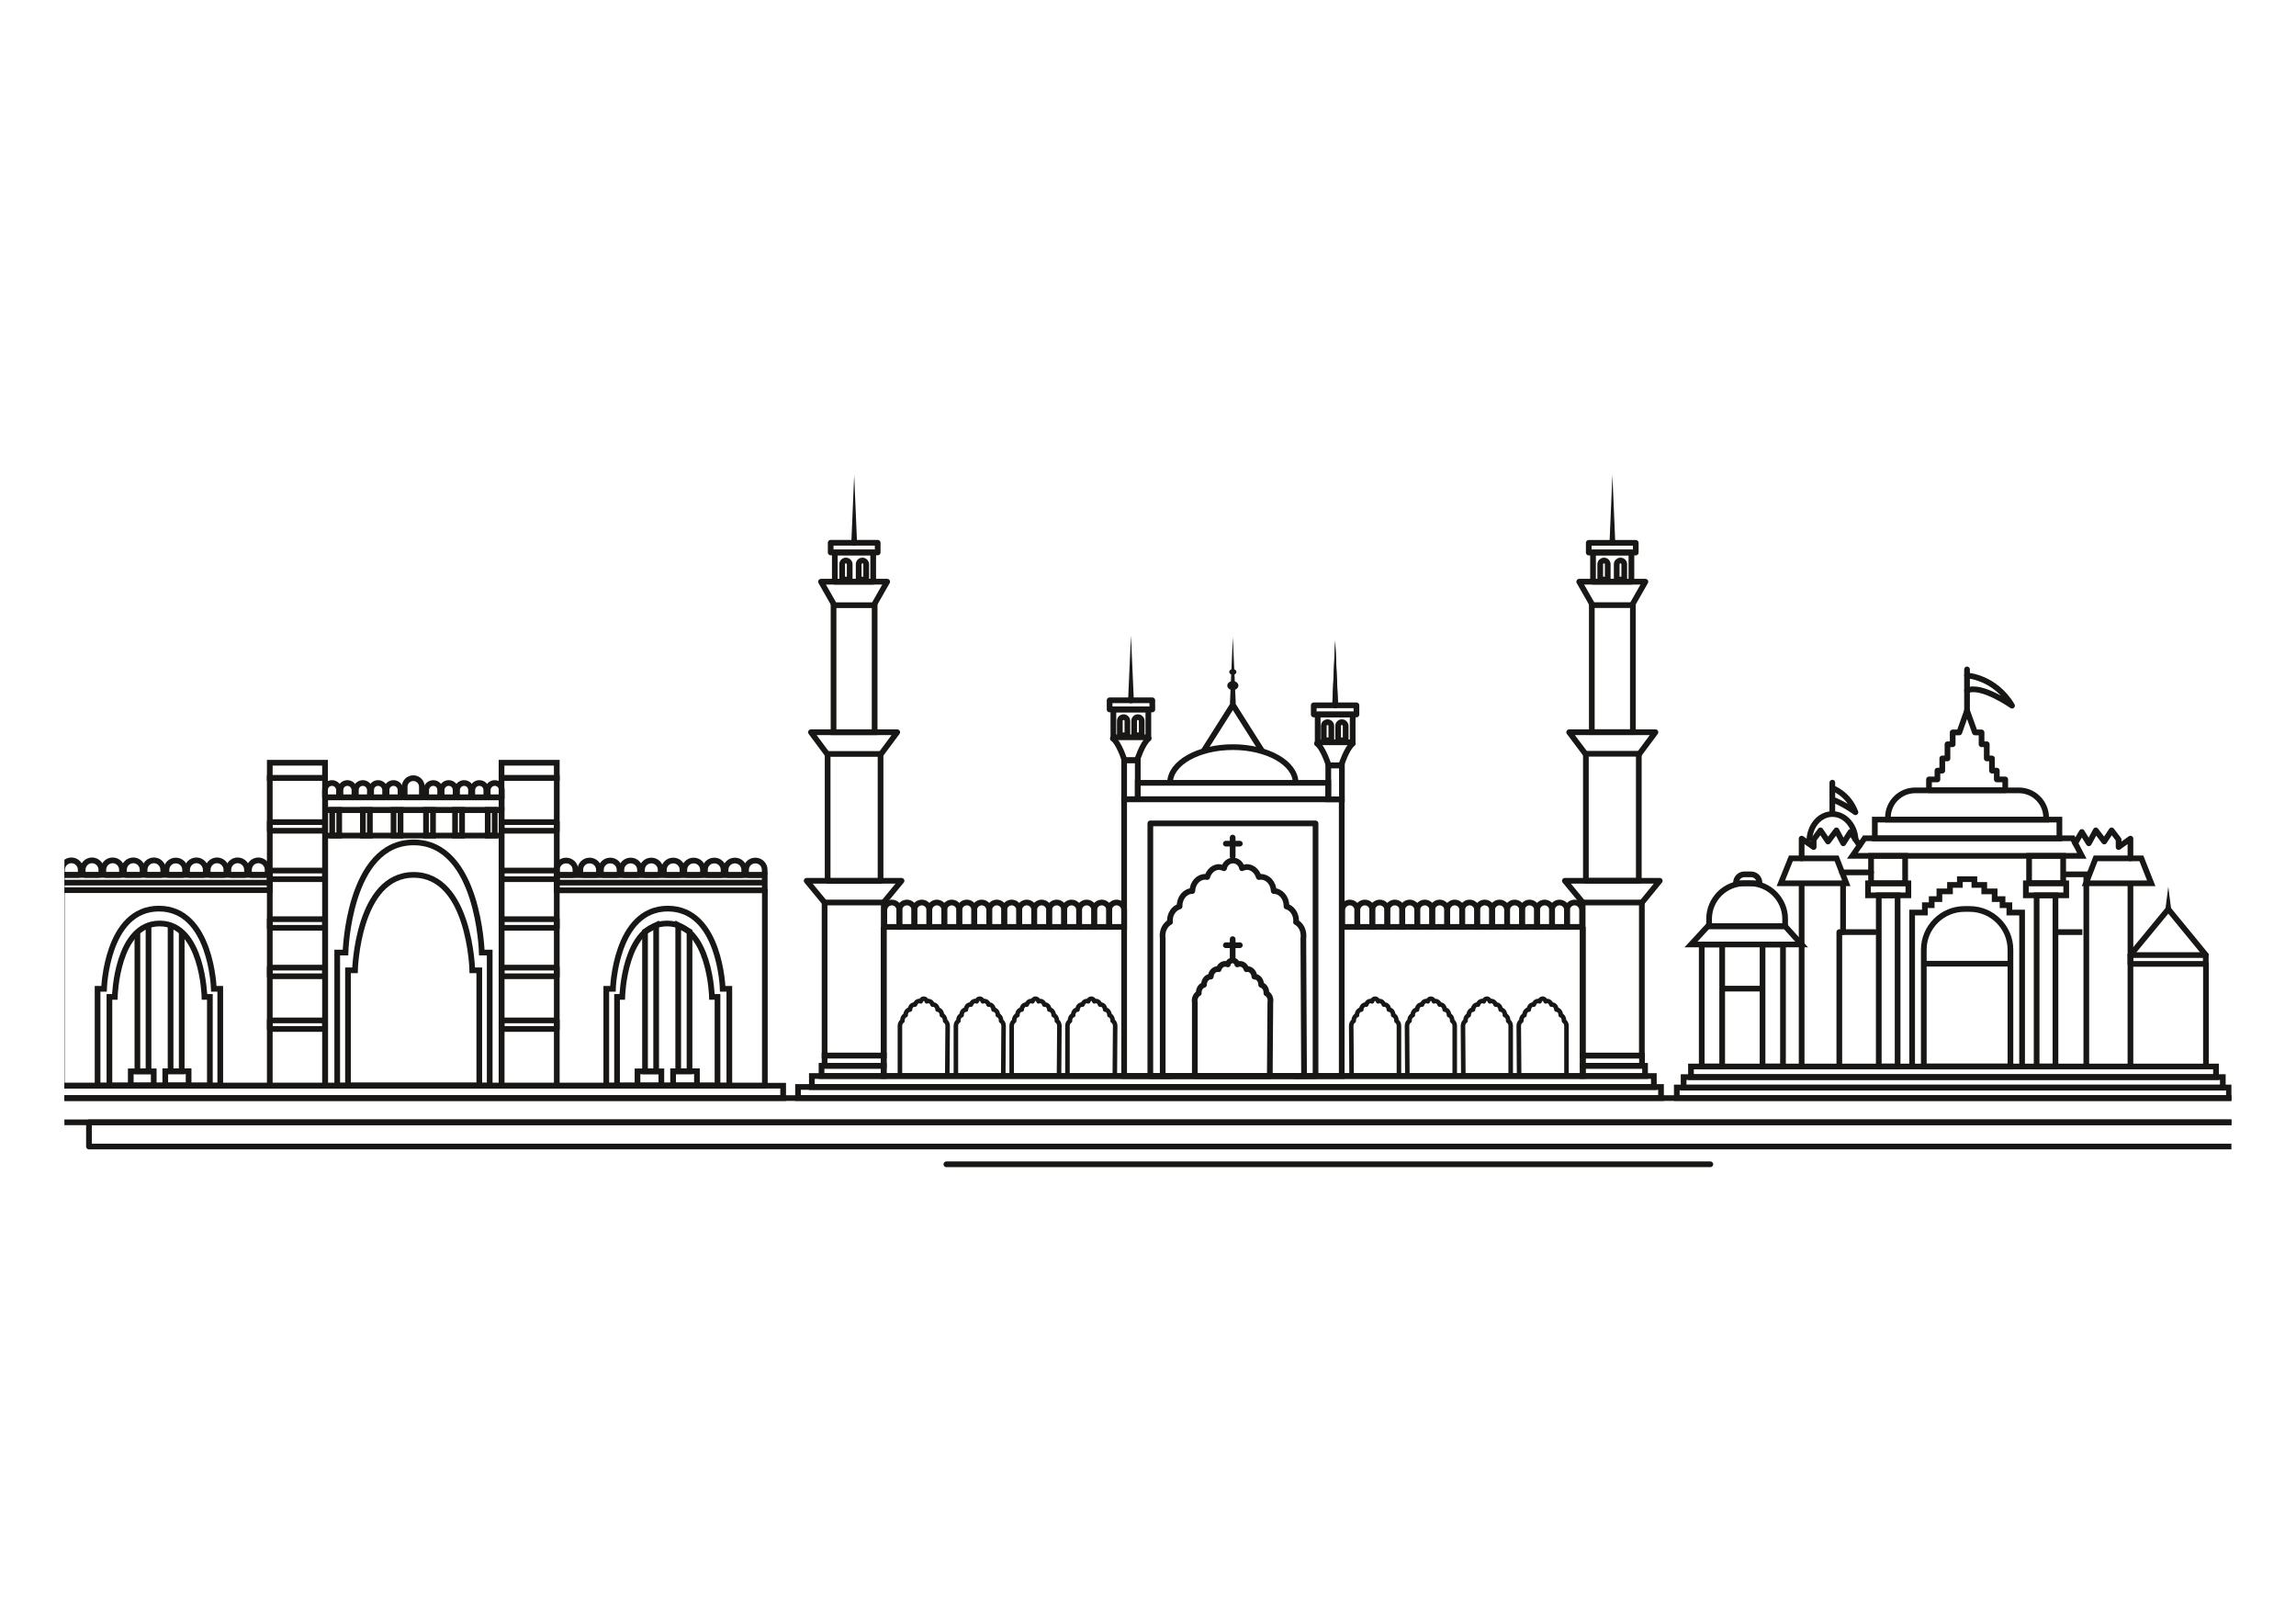 <?xml version="1.0" encoding="utf-8"?>
<!-- Generator: Adobe Illustrator 24.3.0, SVG Export Plug-In . SVG Version: 6.00 Build 0)  -->
<svg version="1.1" xmlns="http://www.w3.org/2000/svg" xmlns:xlink="http://www.w3.org/1999/xlink" x="0px" y="0px"
	 viewBox="0 0 128 90" style="enable-background:new 0 0 128 90;" xml:space="preserve">
<style type="text/css">
	.st0{clip-path:url(#SVGID_2_);}
	.st1{fill:none;stroke:#181715;stroke-width:0.318;stroke-linecap:round;stroke-linejoin:round;stroke-miterlimit:10;}
	.st2{fill:none;stroke:#181715;stroke-width:0.318;stroke-miterlimit:10;}
	.st3{fill:none;stroke:#181715;stroke-width:0.254;stroke-linecap:round;stroke-linejoin:round;stroke-miterlimit:10;}
	.st4{fill:#181715;}
	.st5{display:none;}
	.st6{display:inline;fill:none;stroke:#181715;stroke-width:0.25;stroke-miterlimit:10;}
</style>
<g id="Layer_1">
	<g>
		<defs>
			<rect id="SVGID_1_" x="3.59" y="20.54" width="120.81" height="48.38"/>
		</defs>
		<clipPath id="SVGID_2_">
			<use xlink:href="#SVGID_1_"  style="overflow:visible;"/>
		</clipPath>
		<g class="st0">
			<rect x="0.38" y="61.2" class="st1" width="147.36" height="1.35"/>
			<rect x="4.96" y="62.55" class="st1" width="138.2" height="1.35"/>
			<line class="st1" x1="52.76" y1="64.89" x2="95.35" y2="64.89"/>
		</g>
		<g class="st0">
			<g>
				<rect x="62.67" y="44.55" class="st2" width="12.13" height="15.42"/>
				<rect x="64.13" y="45.89" class="st1" width="9.21" height="14.08"/>
				<path class="st1" d="M72.66,52.3c0.01-0.05,0.01-0.1,0.01-0.15c0-0.34-0.17-0.63-0.42-0.76c0-0.02,0.01-0.05,0.01-0.07
					c0-0.39-0.23-0.71-0.54-0.8c0-0.01,0-0.02,0-0.03c0-0.46-0.32-0.83-0.71-0.83c0,0,0,0,0,0c-0.02-0.44-0.33-0.79-0.71-0.79
					c-0.04,0-0.08,0.01-0.12,0.01c-0.1-0.32-0.36-0.56-0.67-0.56c-0.02,0-0.03,0-0.05,0.01c-0.08,0.01-0.15,0.02-0.22,0.06
					c0,0,0-0.01,0-0.01c-0.14-0.56-0.86-0.56-1,0c0,0,0,0.01,0,0.01c-0.07-0.03-0.14-0.05-0.22-0.06c-0.02,0-0.03-0.01-0.05-0.01
					c-0.31,0-0.57,0.23-0.67,0.56c-0.04-0.01-0.08-0.01-0.12-0.01c-0.38,0-0.69,0.35-0.71,0.79c0,0,0,0,0,0
					c-0.39,0-0.71,0.37-0.71,0.83c0,0.01,0,0.02,0,0.03c-0.31,0.09-0.54,0.41-0.54,0.8c0,0.02,0,0.05,0.01,0.07
					c-0.25,0.13-0.42,0.42-0.42,0.76c0,0.05,0.01,0.1,0.01,0.15c0,0,0,0,0,0l0,0v7.66h0.85h3.09h3.09h0.85L72.66,52.3L72.66,52.3
					C72.66,52.3,72.66,52.3,72.66,52.3z"/>
				<path class="st1" d="M70.82,55.85c0-0.03,0.01-0.05,0.01-0.08c0-0.18-0.09-0.34-0.23-0.41c0-0.01,0-0.03,0-0.04
					c0-0.21-0.12-0.38-0.29-0.43c0,0,0-0.01,0-0.01c0-0.25-0.17-0.45-0.38-0.45c0,0,0,0,0,0c-0.01-0.23-0.18-0.42-0.38-0.42
					c-0.02,0-0.04,0-0.06,0.01c-0.05-0.17-0.19-0.3-0.36-0.3c-0.01,0-0.02,0-0.03,0c-0.04,0-0.08,0.01-0.12,0.03c0,0,0,0,0,0
					c-0.08-0.3-0.46-0.3-0.53,0c0,0,0,0,0,0c-0.04-0.02-0.07-0.03-0.12-0.03c-0.01,0-0.02,0-0.03,0c-0.17,0-0.31,0.13-0.36,0.3
					c-0.02,0-0.04-0.01-0.06-0.01c-0.2,0-0.37,0.19-0.38,0.42c0,0,0,0,0,0c-0.21,0-0.38,0.2-0.38,0.45c0,0,0,0.01,0,0.01
					c-0.17,0.05-0.29,0.22-0.29,0.43c0,0.01,0,0.03,0,0.04c-0.13,0.07-0.23,0.23-0.23,0.41c0,0.03,0,0.05,0.01,0.08c0,0,0,0,0,0l0,0
					v4.12h0.45h1.64h1.64h0.45L70.82,55.85L70.82,55.85C70.82,55.85,70.82,55.85,70.82,55.85z"/>
				<path class="st3" d="M62.17,57.22c0-0.02,0-0.03,0-0.05c0-0.12-0.06-0.23-0.14-0.27c0-0.01,0-0.02,0-0.03
					c0-0.14-0.08-0.26-0.18-0.29c0,0,0-0.01,0-0.01c0-0.16-0.11-0.3-0.24-0.3c0,0,0,0,0,0c-0.01-0.16-0.11-0.28-0.24-0.28
					c-0.01,0-0.03,0-0.04,0c-0.03-0.12-0.12-0.2-0.23-0.2c-0.01,0-0.01,0-0.02,0c-0.03,0-0.05,0.01-0.07,0.02c0,0,0,0,0,0
					c-0.05-0.2-0.29-0.2-0.34,0c0,0,0,0,0,0c-0.02-0.01-0.05-0.02-0.07-0.02c-0.01,0-0.01,0-0.02,0c-0.1,0-0.19,0.08-0.23,0.2
					c-0.01,0-0.03,0-0.04,0c-0.13,0-0.23,0.12-0.24,0.28c0,0,0,0,0,0c-0.13,0-0.24,0.13-0.24,0.3c0,0,0,0.01,0,0.01
					c-0.11,0.03-0.18,0.15-0.18,0.29c0,0.01,0,0.02,0,0.03c-0.08,0.05-0.14,0.15-0.14,0.27c0,0.02,0,0.04,0,0.05c0,0,0,0,0,0l0,0
					v2.75h0.28h1.04h1.04h0.28L62.17,57.22L62.17,57.22C62.17,57.22,62.17,57.22,62.17,57.22z"/>
				<path class="st3" d="M59.06,57.22c0-0.02,0-0.03,0-0.05c0-0.12-0.06-0.23-0.14-0.27c0-0.01,0-0.02,0-0.03
					c0-0.14-0.08-0.26-0.18-0.29c0,0,0-0.01,0-0.01c0-0.16-0.11-0.3-0.24-0.3c0,0,0,0,0,0c-0.01-0.16-0.11-0.28-0.24-0.28
					c-0.01,0-0.03,0-0.04,0c-0.03-0.12-0.12-0.2-0.23-0.2c-0.01,0-0.01,0-0.02,0c-0.03,0-0.05,0.01-0.07,0.02c0,0,0,0,0,0
					c-0.05-0.2-0.29-0.2-0.34,0c0,0,0,0,0,0c-0.02-0.01-0.05-0.02-0.07-0.02c-0.01,0-0.01,0-0.02,0c-0.1,0-0.19,0.08-0.23,0.2
					c-0.01,0-0.03,0-0.04,0c-0.13,0-0.23,0.12-0.24,0.28c0,0,0,0,0,0c-0.13,0-0.24,0.13-0.24,0.3c0,0,0,0.01,0,0.01
					c-0.11,0.03-0.18,0.15-0.18,0.29c0,0.01,0,0.02,0,0.03c-0.08,0.05-0.14,0.15-0.14,0.27c0,0.02,0,0.04,0,0.05c0,0,0,0,0,0l0,0
					v2.75h0.28h1.04h1.04h0.28L59.06,57.22L59.06,57.22C59.06,57.22,59.06,57.22,59.06,57.22z"/>
				<path class="st3" d="M55.95,57.22c0-0.02,0-0.03,0-0.05c0-0.12-0.06-0.23-0.14-0.27c0-0.01,0-0.02,0-0.03
					c0-0.14-0.08-0.26-0.18-0.29c0,0,0-0.01,0-0.01c0-0.16-0.11-0.3-0.24-0.3c0,0,0,0,0,0c-0.01-0.16-0.11-0.28-0.24-0.28
					c-0.01,0-0.03,0-0.04,0c-0.03-0.12-0.12-0.2-0.23-0.2c-0.01,0-0.01,0-0.02,0c-0.03,0-0.05,0.01-0.07,0.02c0,0,0,0,0,0
					c-0.05-0.2-0.29-0.2-0.34,0c0,0,0,0,0,0c-0.02-0.01-0.05-0.02-0.07-0.02c-0.01,0-0.01,0-0.02,0c-0.1,0-0.19,0.08-0.23,0.2
					c-0.01,0-0.03,0-0.04,0c-0.13,0-0.23,0.12-0.24,0.28c0,0,0,0,0,0c-0.13,0-0.24,0.13-0.24,0.3c0,0,0,0.01,0,0.01
					c-0.11,0.03-0.18,0.15-0.18,0.29c0,0.01,0,0.02,0,0.03c-0.08,0.05-0.14,0.15-0.14,0.27c0,0.02,0,0.04,0,0.05c0,0,0,0,0,0l0,0
					v2.75h0.28h1.04h1.04h0.28L55.95,57.22L55.95,57.22C55.95,57.22,55.95,57.22,55.95,57.22z"/>
				<path class="st3" d="M52.83,57.22c0-0.02,0-0.03,0-0.05c0-0.12-0.06-0.23-0.14-0.27c0-0.01,0-0.02,0-0.03
					c0-0.14-0.08-0.26-0.18-0.29c0,0,0-0.01,0-0.01c0-0.16-0.11-0.3-0.24-0.3c0,0,0,0,0,0c-0.01-0.16-0.11-0.28-0.24-0.28
					c-0.01,0-0.03,0-0.04,0c-0.03-0.12-0.12-0.2-0.23-0.2c-0.01,0-0.01,0-0.02,0c-0.03,0-0.05,0.01-0.07,0.02c0,0,0,0,0,0
					c-0.05-0.2-0.29-0.2-0.34,0c0,0,0,0,0,0c-0.02-0.01-0.05-0.02-0.07-0.02c-0.01,0-0.01,0-0.02,0c-0.1,0-0.19,0.08-0.23,0.2
					c-0.01,0-0.03,0-0.04,0c-0.13,0-0.23,0.12-0.24,0.28c0,0,0,0,0,0c-0.13,0-0.24,0.13-0.24,0.3c0,0,0,0.01,0,0.01
					c-0.11,0.03-0.18,0.15-0.18,0.29c0,0.01,0,0.02,0,0.03c-0.08,0.05-0.14,0.15-0.14,0.27c0,0.02,0,0.04,0,0.05c0,0,0,0,0,0l0,0
					v2.75h0.28h1.04h1.04h0.28L52.83,57.22L52.83,57.22C52.83,57.22,52.83,57.22,52.83,57.22z"/>
				<g>
					<line class="st1" x1="68.72" y1="47.73" x2="68.72" y2="46.68"/>
					<line class="st1" x1="68.34" y1="47.02" x2="69.12" y2="47.02"/>
				</g>
				<g>
					<line class="st1" x1="68.72" y1="53.39" x2="68.72" y2="52.34"/>
					<line class="st1" x1="68.34" y1="52.68" x2="69.12" y2="52.68"/>
				</g>
				<rect x="62.67" y="42.37" class="st2" width="0.76" height="2.17"/>
				<path class="st1" d="M62.04,41.16c0.35,0.25,0.65,1.21,0.65,1.21h0.35h0.35c0,0,0.31-0.96,0.65-1.21"/>
				<rect x="62.07" y="39.54" class="st1" width="1.95" height="1.55"/>
				<rect x="61.86" y="39.03" class="st1" width="2.38" height="0.51"/>
				<path class="st1" d="M62.84,40.98h-0.41v-0.8c0-0.12,0.09-0.21,0.21-0.21l0,0c0.11,0,0.21,0.09,0.21,0.21V40.98z"/>
				<path class="st1" d="M63.64,40.98h-0.41v-0.8c0-0.12,0.09-0.21,0.21-0.21l0,0c0.11,0,0.21,0.09,0.21,0.21V40.98z"/>
				<g>
					<path class="st4" d="M62.89,39.03l0.16-3.61l0.16,3.61c0,0.09-0.06,0.16-0.15,0.17c-0.09,0-0.16-0.06-0.17-0.15
						C62.89,39.03,62.89,39.03,62.89,39.03z"/>
				</g>
				<rect x="46.54" y="30.79" class="st1" width="2.14" height="1.63"/>
				<rect x="46.31" y="30.25" class="st1" width="2.62" height="0.54"/>
				<g>
					<path class="st1" d="M47.36,32.3h-0.41v-0.85c0-0.12,0.09-0.21,0.21-0.21l0,0c0.11,0,0.21,0.09,0.21,0.21V32.3z"/>
					<path class="st1" d="M48.28,32.3h-0.41v-0.85c0-0.12,0.09-0.21,0.21-0.21l0,0c0.11,0,0.21,0.09,0.21,0.21V32.3z"/>
				</g>
				<g>
					<path class="st4" d="M47.46,30.25l0.16-3.78l0.16,3.78c0,0.09-0.06,0.16-0.15,0.17s-0.16-0.06-0.17-0.15
						C47.46,30.26,47.46,30.26,47.46,30.25z"/>
				</g>
				<rect x="74.05" y="42.66" class="st2" width="0.76" height="1.89"/>
				<path class="st1" d="M73.42,41.44c0.35,0.25,0.65,1.21,0.65,1.21h0.35h0.35c0,0,0.31-0.96,0.65-1.21"/>
				<rect x="73.46" y="39.82" class="st1" width="1.95" height="1.55"/>
				<rect x="73.24" y="39.31" class="st1" width="2.38" height="0.51"/>
				<path class="st1" d="M74.21,41.26h-0.41v-0.8c0-0.12,0.09-0.21,0.21-0.21l0,0c0.11,0,0.21,0.09,0.21,0.21V41.26z"/>
				<path class="st1" d="M75.02,41.26H74.6v-0.8c0-0.12,0.09-0.21,0.21-0.21l0,0c0.11,0,0.21,0.09,0.21,0.21V41.26z"/>
				<g>
					<path class="st4" d="M74.27,39.31l0.16-3.61l0.16,3.61c0,0.09-0.06,0.16-0.15,0.17c-0.09,0-0.16-0.06-0.17-0.15
						C74.27,39.32,74.27,39.31,74.27,39.31z"/>
				</g>
				<rect x="63.43" y="43.63" class="st2" width="10.62" height="0.91"/>
				<path class="st2" d="M65.23,43.63c0-1.1,1.57-1.99,3.5-1.99s3.5,0.89,3.5,1.99"/>
				<polyline class="st2" points="67.11,41.84 68.73,39.28 70.35,41.84 				"/>
				<g>
					<path class="st4" d="M68.57,39.16l0.16-3.66l0.16,3.66c0,0.09-0.06,0.16-0.15,0.17c-0.09,0-0.16-0.06-0.17-0.15
						C68.57,39.17,68.57,39.16,68.57,39.16z"/>
				</g>
				<ellipse class="st4" cx="68.73" cy="38.21" rx="0.31" ry="0.25"/>
				<path class="st4" d="M68.93,37.45c0,0.09-0.09,0.16-0.2,0.16s-0.2-0.07-0.2-0.16s0.09-0.16,0.2-0.16S68.93,37.36,68.93,37.45z"
					/>
				<path class="st2" d="M62.67,51.66h-0.84v-0.94c0-0.23,0.19-0.42,0.42-0.42l0,0c0.23,0,0.42,0.19,0.42,0.42V51.66z"/>
				<path class="st2" d="M61.83,51.66H61v-0.94c0-0.23,0.19-0.42,0.42-0.42l0,0c0.23,0,0.42,0.19,0.42,0.42V51.66z"/>
				<path class="st2" d="M61,51.66h-0.84v-0.94c0-0.23,0.19-0.42,0.42-0.42l0,0c0.23,0,0.42,0.19,0.42,0.42V51.66z"/>
				<path class="st2" d="M60.16,51.66h-0.84v-0.94c0-0.23,0.19-0.42,0.42-0.42l0,0c0.23,0,0.42,0.19,0.42,0.42V51.66z"/>
				<path class="st2" d="M59.33,51.66h-0.84v-0.94c0-0.23,0.19-0.42,0.42-0.42l0,0c0.23,0,0.42,0.19,0.42,0.42V51.66z"/>
				<path class="st2" d="M58.49,51.66h-0.84v-0.94c0-0.23,0.19-0.42,0.42-0.42l0,0c0.23,0,0.42,0.19,0.42,0.42V51.66z"/>
				<path class="st2" d="M57.66,51.66h-0.84v-0.94c0-0.23,0.19-0.42,0.42-0.42l0,0c0.23,0,0.42,0.19,0.42,0.42V51.66z"/>
				<path class="st2" d="M56.82,51.66h-0.84v-0.94c0-0.23,0.19-0.42,0.42-0.42l0,0c0.23,0,0.42,0.19,0.42,0.42V51.66z"/>
				<path class="st2" d="M55.99,51.66h-0.84v-0.94c0-0.23,0.19-0.42,0.42-0.42l0,0c0.23,0,0.42,0.19,0.42,0.42V51.66z"/>
				<path class="st2" d="M55.15,51.66h-0.84v-0.94c0-0.23,0.19-0.42,0.42-0.42l0,0c0.23,0,0.42,0.19,0.42,0.42V51.66z"/>
				<path class="st2" d="M54.32,51.66h-0.84v-0.94c0-0.23,0.19-0.42,0.42-0.42l0,0c0.23,0,0.42,0.19,0.42,0.42V51.66z"/>
				<path class="st2" d="M53.48,51.66h-0.84v-0.94c0-0.23,0.19-0.42,0.42-0.42l0,0c0.23,0,0.42,0.19,0.42,0.42V51.66z"/>
				<path class="st2" d="M52.65,51.66h-0.84v-0.94c0-0.23,0.19-0.42,0.42-0.42l0,0c0.23,0,0.42,0.19,0.42,0.42V51.66z"/>
				<path class="st2" d="M51.81,51.66h-0.84v-0.94c0-0.23,0.19-0.42,0.42-0.42l0,0c0.23,0,0.42,0.19,0.42,0.42V51.66z"/>
				<path class="st2" d="M50.98,51.66h-0.84v-0.94c0-0.23,0.19-0.42,0.42-0.42l0,0c0.23,0,0.42,0.19,0.42,0.42V51.66z"/>
				<path class="st2" d="M50.14,51.66h-0.84v-0.94c0-0.23,0.19-0.42,0.42-0.42l0,0c0.23,0,0.42,0.19,0.42,0.42V51.66z"/>
				<polyline class="st2" points="49.26,51.66 49.26,59.97 65.34,59.97 				"/>
				<rect x="45.8" y="59.4" class="st2" width="3.47" height="0.57"/>
				<rect x="45.97" y="58.83" class="st2" width="3.3" height="0.57"/>
				<rect x="45.97" y="50.3" class="st2" width="3.3" height="8.53"/>
				<polyline class="st1" points="49.26,50.3 50.26,49.09 47.61,49.09 44.97,49.09 45.97,50.3 				"/>
				<polyline class="st1" points="49.12,42.02 50.02,40.81 47.61,40.81 45.21,40.81 46.11,42.02 				"/>
				<polyline class="st1" points="48.77,33.63 49.46,32.42 47.61,32.42 45.77,32.42 46.46,33.63 				"/>
				<rect x="46.14" y="42.02" class="st1" width="2.95" height="7.08"/>
				<rect x="46.47" y="33.73" class="st2" width="2.29" height="7.08"/>
				<path class="st3" d="M75.33,57.22c0-0.02,0-0.03,0-0.05c0-0.12,0.06-0.23,0.14-0.27c0-0.01,0-0.02,0-0.03
					c0-0.14,0.08-0.26,0.18-0.29c0,0,0-0.01,0-0.01c0-0.16,0.11-0.3,0.24-0.3c0,0,0,0,0,0c0.01-0.16,0.11-0.28,0.24-0.28
					c0.01,0,0.03,0,0.04,0c0.03-0.12,0.12-0.2,0.23-0.2c0.01,0,0.01,0,0.02,0c0.03,0,0.05,0.01,0.07,0.02c0,0,0,0,0,0
					c0.05-0.2,0.29-0.2,0.34,0c0,0,0,0,0,0c0.02-0.01,0.05-0.02,0.07-0.02c0.01,0,0.01,0,0.02,0c0.1,0,0.19,0.08,0.23,0.2
					c0.01,0,0.03,0,0.04,0c0.13,0,0.23,0.12,0.24,0.28c0,0,0,0,0,0c0.13,0,0.24,0.13,0.24,0.3c0,0,0,0.01,0,0.01
					c0.11,0.03,0.18,0.15,0.18,0.29c0,0.01,0,0.02,0,0.03c0.08,0.05,0.14,0.15,0.14,0.27c0,0.02,0,0.04,0,0.05c0,0,0,0,0,0l0,0v2.75
					h-0.28h-1.04h-1.04h-0.28L75.33,57.22L75.33,57.22C75.33,57.22,75.33,57.22,75.33,57.22z"/>
				<path class="st3" d="M78.44,57.22c0-0.02,0-0.03,0-0.05c0-0.12,0.06-0.23,0.14-0.27c0-0.01,0-0.02,0-0.03
					c0-0.14,0.08-0.26,0.18-0.29c0,0,0-0.01,0-0.01c0-0.16,0.11-0.3,0.24-0.3c0,0,0,0,0,0c0.01-0.16,0.11-0.28,0.24-0.28
					c0.01,0,0.03,0,0.04,0c0.03-0.12,0.12-0.2,0.23-0.2c0.01,0,0.01,0,0.02,0c0.03,0,0.05,0.01,0.07,0.02c0,0,0,0,0,0
					c0.05-0.2,0.29-0.2,0.34,0c0,0,0,0,0,0c0.02-0.01,0.05-0.02,0.07-0.02c0.01,0,0.01,0,0.02,0c0.1,0,0.19,0.08,0.23,0.2
					c0.01,0,0.03,0,0.04,0c0.13,0,0.23,0.12,0.24,0.28c0,0,0,0,0,0c0.13,0,0.24,0.13,0.24,0.3c0,0,0,0.01,0,0.01
					c0.11,0.03,0.18,0.15,0.18,0.29c0,0.01,0,0.02,0,0.03c0.08,0.05,0.14,0.15,0.14,0.27c0,0.02,0,0.04,0,0.05c0,0,0,0,0,0l0,0v2.75
					h-0.28h-1.04h-1.04h-0.28L78.44,57.22L78.44,57.22C78.44,57.22,78.44,57.22,78.44,57.22z"/>
				<path class="st3" d="M81.56,57.22c0-0.02,0-0.03,0-0.05c0-0.12,0.06-0.23,0.14-0.27c0-0.01,0-0.02,0-0.03
					c0-0.14,0.08-0.26,0.18-0.29c0,0,0-0.01,0-0.01c0-0.16,0.11-0.3,0.24-0.3c0,0,0,0,0,0c0.01-0.16,0.11-0.28,0.24-0.28
					c0.01,0,0.03,0,0.04,0c0.03-0.12,0.12-0.2,0.23-0.2c0.01,0,0.01,0,0.02,0c0.03,0,0.05,0.01,0.07,0.02c0,0,0,0,0,0
					c0.05-0.2,0.29-0.2,0.34,0c0,0,0,0,0,0c0.02-0.01,0.05-0.02,0.07-0.02c0.01,0,0.01,0,0.02,0c0.1,0,0.19,0.08,0.23,0.2
					c0.01,0,0.03,0,0.04,0c0.13,0,0.23,0.12,0.24,0.28c0,0,0,0,0,0c0.13,0,0.24,0.13,0.24,0.3c0,0,0,0.01,0,0.01
					c0.11,0.03,0.18,0.15,0.18,0.29c0,0.01,0,0.02,0,0.03c0.08,0.05,0.14,0.15,0.14,0.27c0,0.02,0,0.04,0,0.05c0,0,0,0,0,0l0,0v2.75
					h-0.28h-1.04h-1.04h-0.28L81.56,57.22L81.56,57.22C81.56,57.22,81.56,57.22,81.56,57.22z"/>
				<path class="st3" d="M84.67,57.22c0-0.02,0-0.03,0-0.05c0-0.12,0.06-0.23,0.14-0.27c0-0.01,0-0.02,0-0.03
					c0-0.14,0.08-0.26,0.18-0.29c0,0,0-0.01,0-0.01c0-0.16,0.11-0.3,0.24-0.3c0,0,0,0,0,0c0.01-0.16,0.11-0.28,0.24-0.28
					c0.01,0,0.03,0,0.04,0c0.03-0.12,0.12-0.2,0.23-0.2c0.01,0,0.01,0,0.02,0c0.03,0,0.05,0.01,0.07,0.02c0,0,0,0,0,0
					c0.05-0.2,0.29-0.2,0.34,0c0,0,0,0,0,0c0.02-0.01,0.05-0.02,0.07-0.02c0.01,0,0.01,0,0.02,0c0.1,0,0.19,0.08,0.23,0.2
					c0.01,0,0.03,0,0.04,0c0.13,0,0.23,0.12,0.24,0.28c0,0,0,0,0,0c0.13,0,0.24,0.13,0.24,0.3c0,0,0,0.01,0,0.01
					c0.11,0.03,0.18,0.15,0.18,0.29c0,0.01,0,0.02,0,0.03c0.08,0.05,0.14,0.15,0.14,0.27c0,0.02,0,0.04,0,0.05c0,0,0,0,0,0l0,0v2.75
					h-0.28h-1.04h-1.04h-0.28L84.67,57.22L84.67,57.22C84.67,57.22,84.67,57.22,84.67,57.22z"/>
				<rect x="88.81" y="30.79" class="st1" width="2.14" height="1.63"/>
				
					<rect x="88.58" y="30.25" transform="matrix(-1 -1.224647e-16 1.224647e-16 -1 179.772 61.045)" class="st1" width="2.62" height="0.54"/>
				<g>
					<path class="st1" d="M90.14,32.3h0.41v-0.85c0-0.12-0.09-0.21-0.21-0.21l0,0c-0.11,0-0.21,0.09-0.21,0.21V32.3z"/>
					<path class="st1" d="M89.22,32.3h0.41v-0.85c0-0.12-0.09-0.21-0.21-0.21l0,0c-0.11,0-0.21,0.09-0.21,0.21V32.3z"/>
				</g>
				<g>
					<path class="st4" d="M89.73,30.25l0.16-3.78l0.16,3.78c0,0.09-0.06,0.16-0.15,0.17s-0.16-0.06-0.17-0.15
						C89.73,30.26,89.73,30.26,89.73,30.25z"/>
				</g>
				<path class="st2" d="M74.83,51.66h0.84v-0.94c0-0.23-0.19-0.42-0.42-0.42l0,0c-0.23,0-0.42,0.19-0.42,0.42V51.66z"/>
				<path class="st2" d="M75.67,51.66h0.84v-0.94c0-0.23-0.19-0.42-0.42-0.42l0,0c-0.23,0-0.42,0.19-0.42,0.42V51.66z"/>
				<path class="st2" d="M76.5,51.66h0.84v-0.94c0-0.23-0.19-0.42-0.42-0.42l0,0c-0.23,0-0.42,0.19-0.42,0.42V51.66z"/>
				<path class="st2" d="M77.34,51.66h0.84v-0.94c0-0.23-0.19-0.42-0.42-0.42l0,0c-0.23,0-0.42,0.19-0.42,0.42V51.66z"/>
				<path class="st2" d="M78.17,51.66h0.84v-0.94c0-0.23-0.19-0.42-0.42-0.42l0,0c-0.23,0-0.42,0.19-0.42,0.42V51.66z"/>
				<path class="st2" d="M79.01,51.66h0.84v-0.94c0-0.23-0.19-0.42-0.42-0.42l0,0c-0.23,0-0.42,0.19-0.42,0.42V51.66z"/>
				<path class="st2" d="M79.84,51.66h0.84v-0.94c0-0.23-0.19-0.42-0.42-0.42l0,0c-0.23,0-0.42,0.19-0.42,0.42V51.66z"/>
				<path class="st2" d="M80.68,51.66h0.84v-0.94c0-0.23-0.19-0.42-0.42-0.42l0,0c-0.23,0-0.42,0.19-0.42,0.42V51.66z"/>
				<path class="st2" d="M81.51,51.66h0.84v-0.94c0-0.23-0.19-0.42-0.42-0.42l0,0c-0.23,0-0.42,0.19-0.42,0.42V51.66z"/>
				<path class="st2" d="M82.35,51.66h0.84v-0.94c0-0.23-0.19-0.42-0.42-0.42l0,0c-0.23,0-0.42,0.19-0.42,0.42V51.66z"/>
				<path class="st2" d="M83.18,51.66h0.84v-0.94c0-0.23-0.19-0.42-0.42-0.42l0,0c-0.23,0-0.42,0.19-0.42,0.42V51.66z"/>
				<path class="st2" d="M84.02,51.66h0.84v-0.94c0-0.23-0.19-0.42-0.42-0.42l0,0c-0.23,0-0.42,0.19-0.42,0.42V51.66z"/>
				<path class="st2" d="M84.85,51.66h0.84v-0.94c0-0.23-0.19-0.42-0.42-0.42l0,0c-0.23,0-0.42,0.19-0.42,0.42V51.66z"/>
				<path class="st2" d="M85.69,51.66h0.84v-0.94c0-0.23-0.19-0.42-0.42-0.42l0,0c-0.23,0-0.42,0.19-0.42,0.42V51.66z"/>
				<path class="st2" d="M86.52,51.66h0.84v-0.94c0-0.23-0.19-0.42-0.42-0.42l0,0c-0.23,0-0.42,0.19-0.42,0.42V51.66z"/>
				<path class="st2" d="M87.36,51.66h0.84v-0.94c0-0.23-0.19-0.42-0.42-0.42l0,0c-0.23,0-0.42,0.19-0.42,0.42V51.66z"/>
				<polyline class="st2" points="88.24,51.66 88.24,59.97 72.16,59.97 				"/>
				<rect x="88.24" y="59.4" class="st2" width="3.47" height="0.57"/>
				<rect x="88.24" y="58.83" class="st2" width="3.3" height="0.57"/>
				
					<rect x="88.24" y="50.3" transform="matrix(-1 -1.224647e-16 1.224647e-16 -1 179.772 109.132)" class="st2" width="3.3" height="8.53"/>
				<polyline class="st1" points="88.24,50.3 87.24,49.09 89.89,49.09 92.53,49.09 91.54,50.3 				"/>
				<polyline class="st1" points="88.39,42.02 87.48,40.81 89.89,40.81 92.29,40.81 91.39,42.02 				"/>
				<polyline class="st1" points="88.73,33.63 88.04,32.42 89.89,32.42 91.73,32.42 91.04,33.63 				"/>
				
					<rect x="88.41" y="42.02" transform="matrix(-1 -1.224647e-16 1.224647e-16 -1 179.772 91.109)" class="st1" width="2.95" height="7.08"/>
				
					<rect x="88.74" y="33.73" transform="matrix(-1 -1.224647e-16 1.224647e-16 -1 179.772 74.536)" class="st2" width="2.29" height="7.08"/>
				<g>
					<path class="st4" d="M74.28,39.31l0.16-3.61l0.16,3.61c0,0.09-0.06,0.16-0.15,0.17c-0.09,0-0.16-0.06-0.17-0.15
						C74.28,39.32,74.28,39.31,74.28,39.31z"/>
				</g>
				<rect x="45.26" y="59.97" class="st2" width="46.94" height="0.62"/>
			</g>
			<rect x="44.49" y="60.58" class="st2" width="48.11" height="0.62"/>
		</g>
		<g class="st0">
			<line class="st1" x1="102.75" y1="49.23" x2="102.75" y2="51.95"/>
			<line class="st2" x1="116.31" y1="48.73" x2="116.31" y2="59.4"/>
			<g>
				<rect x="94.27" y="59.44" class="st2" width="29.27" height="0.59"/>
				<rect x="93.86" y="60.03" class="st2" width="30.06" height="0.59"/>
				<rect x="93.48" y="60.61" class="st2" width="30.78" height="0.59"/>
				<polyline class="st2" points="112.73,59.44 112.73,52.16 112.73,51.35 112.73,50.86 112.02,50.86 112.02,50.45 111.64,50.45 
					111.64,50.11 111.2,50.11 111.2,49.68 110.62,49.68 110.62,49.32 110.07,49.32 110.07,49 109.59,49 109.74,49 109.26,49 
					109.26,49.32 108.71,49.32 108.71,49.68 108.12,49.68 108.12,50.11 107.69,50.11 107.69,50.45 107.31,50.45 107.31,50.86 
					106.6,50.86 106.6,51.35 106.6,52.16 106.6,59.44 				"/>
				<path class="st2" d="M112.08,59.44h-4.83v-6.51c0-1.25,1.02-2.27,2.27-2.27h0.29c1.25,0,2.27,1.02,2.27,2.27V59.44z"/>
				<line class="st2" x1="107.25" y1="53.71" x2="112.08" y2="53.71"/>
				<g>
					<rect x="104.74" y="49.9" class="st2" width="1.05" height="9.54"/>
					<rect x="104.14" y="49.23" class="st2" width="2.25" height="0.67"/>
					<rect x="104.31" y="47.7" class="st2" width="1.9" height="1.53"/>
					<rect x="113.54" y="49.9" class="st2" width="1.05" height="9.54"/>
					<rect x="112.94" y="49.23" class="st2" width="2.25" height="0.67"/>
					<rect x="113.12" y="47.7" class="st2" width="1.9" height="1.52"/>
				</g>
				<g>
					<polygon class="st2" points="116.06,47.7 103.27,47.7 103.95,46.72 115.55,46.72 					"/>
					<rect x="104.52" y="45.68" class="st2" width="10.29" height="1.05"/>
					<path class="st2" d="M114.07,45.68h-8.82v-0.11c0-0.84,0.68-1.52,1.52-1.52h5.78c0.84,0,1.52,0.68,1.52,1.52V45.68z"/>
					<polygon class="st1" points="111.32,43.44 111.32,42.95 111.05,42.95 111.05,42.27 110.76,42.27 110.76,41.48 110.47,41.48 
						110.47,40.82 110.1,40.82 109.66,39.6 109.23,40.82 108.86,40.82 108.86,41.48 108.57,41.48 108.57,42.27 108.28,42.27 
						108.28,42.95 108.01,42.95 108.01,43.44 107.54,43.44 107.54,44.04 109.66,44.04 111.79,44.04 111.79,43.44 					"/>
				</g>
				<polygon class="st2" points="119.93,49.23 116.29,49.23 116.83,47.84 119.38,47.84 				"/>
				<line class="st2" x1="118.77" y1="49.23" x2="118.77" y2="59.44"/>
				<line class="st2" x1="115.01" y1="48.73" x2="116.52" y2="48.73"/>
				<polyline class="st1" points="115.69,47 116.06,46.37 116.45,47 116.84,46.28 117.31,46.9 117.72,46.28 118.11,46.79 
					118.11,47.21 118.77,46.74 118.77,47.84 				"/>
				<polygon class="st2" points="99.28,49.23 102.93,49.23 102.39,47.84 99.84,47.84 				"/>
				<polygon class="st2" points="94.27,52.64 100.44,52.64 99.52,51.62 95.21,51.62 				"/>
				<line class="st2" x1="100.44" y1="49.23" x2="100.44" y2="59.44"/>
				<polyline class="st1" points="103.67,47.12 103.16,46.37 102.76,47 102.38,46.28 101.91,46.9 101.49,46.28 101.11,46.79 
					101.11,47.21 100.44,46.74 100.44,47.84 				"/>
				<line class="st1" x1="109.66" y1="39.6" x2="109.66" y2="37.31"/>
				<path class="st1" d="M109.66,37.65c0,0,1.55,0.07,2.51,1.68c0,0-1.74-1.22-2.51-0.84"/>
				<polyline class="st1" points="104.52,51.95 102.54,51.95 102.54,59.44 				"/>
				<line class="st1" x1="102.69" y1="48.62" x2="104.31" y2="48.62"/>
				<path class="st2" d="M99.52,51.62h-4.24v-0.4c0-1.1,0.89-1.99,1.99-1.99h0.26c1.1,0,1.99,0.89,1.99,1.99V51.62z"/>
				<rect x="98.26" y="52.64" class="st2" width="1.14" height="6.8"/>
				<rect x="94.87" y="52.64" class="st2" width="1.14" height="6.8"/>
				<line class="st2" x1="98.26" y1="55.1" x2="96.13" y2="55.1"/>
				<path class="st2" d="M98.08,49.23h-1.3v-0.03c0-0.26,0.21-0.47,0.47-0.47h0.37c0.26,0,0.47,0.21,0.47,0.47V49.23z"/>
				<rect x="118.77" y="53.23" class="st1" width="4.2" height="0.49"/>
				<polyline class="st1" points="118.77,53.23 120.88,50.67 122.98,53.23 				"/>
				<line class="st1" x1="122.98" y1="53.71" x2="122.98" y2="59.44"/>
				<g>
					<polygon class="st4" points="120.72,50.67 120.88,49.42 121.04,50.67 					"/>
				</g>
				<path class="st2" d="M100.87,46.88c0-0.84,0.58-1.51,1.29-1.51l0,0c0.71,0,1.29,0.68,1.29,1.51"/>
				<line class="st1" x1="102.15" y1="45.36" x2="102.15" y2="43.62"/>
				<path class="st1" d="M102.15,43.92c0,0,0.89,0.29,1.29,1.35c0,0-0.56-0.42-1.2-0.68"/>
			</g>
			<line class="st2" x1="114.59" y1="51.95" x2="116.09" y2="51.95"/>
		</g>
		<g class="st0">
			<rect x="18.13" y="45.14" class="st2" width="9.83" height="15.37"/>
			<path class="st2" d="M26.86,53.09c0,0-0.16-6.14-3.8-6.14c-3.64,0-3.8,6.14-3.8,6.14h-0.46v7.42h4.25h4.25v-7.42H26.86z"/>
			<path class="st2" d="M26.33,54.08c0,0-0.13-5.32-3.27-5.32c-3.13,0-3.27,5.32-3.27,5.32H19.4v6.43h3.66h3.66v-6.43H26.33z"/>
			<path class="st2" d="M11.4,55.56c0,0-0.1-4.09-2.5-4.09c-2.4,0-2.5,4.09-2.5,4.09h-0.3v4.95h2.8h2.8v-4.95H11.4z"/>
			<path class="st2" d="M11.92,55.11c0,0-0.13-4.47-3.06-4.47c-2.93,0-3.06,4.47-3.06,4.47H5.44v5.4h3.42h3.42v-5.4H11.92z"/>
			<rect x="18.13" y="44.44" class="st1" width="9.83" height="0.71"/>
			<path class="st1" d="M23.53,44.44h-0.97v-0.59c0-0.27,0.22-0.48,0.48-0.48l0,0c0.27,0,0.48,0.22,0.48,0.48V44.44z"/>
			<path class="st1" d="M22.33,44.44h-0.78v-0.41c0-0.22,0.17-0.39,0.39-0.39l0,0c0.21,0,0.39,0.18,0.39,0.39V44.44z"/>
			<path class="st1" d="M21.47,44.44h-0.78v-0.41c0-0.22,0.17-0.39,0.39-0.39l0,0c0.21,0,0.39,0.18,0.39,0.39V44.44z"/>
			<path class="st1" d="M20.62,44.44h-0.78v-0.41c0-0.22,0.17-0.39,0.39-0.39l0,0c0.21,0,0.39,0.18,0.39,0.39V44.44z"/>
			<path class="st1" d="M19.76,44.44h-0.78v-0.41c0-0.22,0.17-0.39,0.39-0.39l0,0c0.21,0,0.39,0.18,0.39,0.39V44.44z"/>
			<path class="st1" d="M18.9,44.44h-0.78v-0.41c0-0.22,0.17-0.39,0.39-0.39l0,0c0.21,0,0.39,0.18,0.39,0.39V44.44z"/>
			<path class="st1" d="M23.76,44.44h0.78v-0.41c0-0.22-0.17-0.39-0.39-0.39l0,0c-0.21,0-0.39,0.18-0.39,0.39V44.44z"/>
			<path class="st1" d="M24.62,44.44h0.78v-0.41c0-0.22-0.17-0.39-0.39-0.39l0,0c-0.21,0-0.39,0.18-0.39,0.39V44.44z"/>
			<path class="st1" d="M25.48,44.44h0.78v-0.41c0-0.22-0.17-0.39-0.39-0.39l0,0c-0.21,0-0.39,0.18-0.39,0.39V44.44z"/>
			<path class="st1" d="M26.33,44.44h0.78v-0.41c0-0.22-0.17-0.39-0.39-0.39l0,0c-0.21,0-0.39,0.18-0.39,0.39V44.44z"/>
			<path class="st1" d="M27.19,44.44h0.78v-0.41c0-0.22-0.17-0.39-0.39-0.39l0,0c-0.21,0-0.39,0.18-0.39,0.39V44.44z"/>
			<rect x="15.04" y="43.36" class="st2" width="3.08" height="17.15"/>
			<rect x="15.04" y="56.87" class="st1" width="3.08" height="0.48"/>
			<rect x="15.04" y="53.93" class="st1" width="3.08" height="0.48"/>
			<rect x="15.04" y="51.23" class="st1" width="3.08" height="0.48"/>
			<rect x="15.04" y="48.52" class="st1" width="3.08" height="0.48"/>
			<rect x="15.04" y="45.82" class="st1" width="3.08" height="0.48"/>
			<rect x="15.04" y="42.51" class="st2" width="3.08" height="0.85"/>
			<rect x="27.96" y="43.36" class="st2" width="3.08" height="17.15"/>
			<rect x="27.96" y="56.87" class="st1" width="3.08" height="0.48"/>
			<rect x="27.96" y="53.93" class="st1" width="3.08" height="0.48"/>
			<rect x="27.96" y="51.23" class="st1" width="3.08" height="0.48"/>
			<rect x="27.96" y="48.52" class="st1" width="3.08" height="0.48"/>
			<rect x="27.96" y="45.82" class="st1" width="3.08" height="0.48"/>
			<rect x="27.96" y="42.51" class="st2" width="3.08" height="0.85"/>
			<rect x="3.45" y="48.76" class="st2" width="11.59" height="0.85"/>
			<line class="st2" x1="15.04" y1="49.19" x2="3.45" y2="49.19"/>
			<path class="st1" d="M9.41,48.76h0.78c0.07,0,0.13-0.06,0.13-0.13v-0.15c0-0.29-0.23-0.52-0.52-0.52h0
				c-0.29,0-0.52,0.23-0.52,0.52v0.15C9.28,48.7,9.34,48.76,9.41,48.76z"/>
			<path class="st1" d="M10.56,48.76h0.78c0.07,0,0.13-0.06,0.13-0.14v-0.14c0-0.29-0.23-0.53-0.52-0.53l0,0
				c-0.29,0-0.52,0.24-0.52,0.53v0.14C10.43,48.7,10.49,48.76,10.56,48.76z"/>
			<path class="st1" d="M11.71,48.76h0.78c0.07,0,0.13-0.06,0.13-0.14v-0.14c0-0.29-0.23-0.53-0.52-0.53l0,0
				c-0.29,0-0.52,0.24-0.52,0.53v0.14C11.58,48.7,11.64,48.76,11.71,48.76z"/>
			<path class="st1" d="M12.86,48.76h0.78c0.07,0,0.13-0.06,0.13-0.14v-0.14c0-0.29-0.23-0.53-0.52-0.53l0,0
				c-0.29,0-0.52,0.24-0.52,0.53v0.14C12.73,48.7,12.79,48.76,12.86,48.76z"/>
			<path class="st1" d="M14.01,48.76h0.78c0.07,0,0.13-0.06,0.13-0.14v-0.14c0-0.29-0.23-0.53-0.52-0.53l0,0
				c-0.29,0-0.52,0.24-0.52,0.53v0.14C13.88,48.7,13.94,48.76,14.01,48.76z"/>
			<path class="st1" d="M3.59,48.76h0.78c0.07,0,0.13-0.06,0.13-0.14v-0.14c0-0.29-0.23-0.53-0.52-0.53l0,0
				c-0.29,0-0.52,0.24-0.52,0.53v0.14C3.45,48.7,3.51,48.76,3.59,48.76z"/>
			<path class="st1" d="M4.74,48.76h0.78c0.07,0,0.13-0.06,0.13-0.14v-0.14c0-0.29-0.23-0.53-0.52-0.53l0,0
				c-0.29,0-0.52,0.24-0.52,0.53v0.14C4.6,48.7,4.66,48.76,4.74,48.76z"/>
			<path class="st1" d="M5.89,48.76h0.78c0.07,0,0.13-0.06,0.13-0.14v-0.14c0-0.29-0.23-0.53-0.52-0.53l0,0
				c-0.29,0-0.52,0.24-0.52,0.53v0.14C5.76,48.7,5.82,48.76,5.89,48.76z"/>
			<path class="st1" d="M7.04,48.76h0.78c0.07,0,0.13-0.06,0.13-0.14v-0.14c0-0.29-0.23-0.53-0.52-0.53l0,0
				c-0.29,0-0.52,0.24-0.52,0.53v0.14C6.91,48.7,6.97,48.76,7.04,48.76z"/>
			<path class="st1" d="M8.19,48.76h0.78c0.07,0,0.13-0.06,0.13-0.14v-0.14c0-0.29-0.23-0.53-0.52-0.53l0,0
				c-0.29,0-0.52,0.24-0.52,0.53v0.14C8.06,48.7,8.12,48.76,8.19,48.76z"/>
			<polyline class="st1" points="15.04,60.51 3.45,60.51 3.45,49.62 			"/>
			<polyline class="st2" points="8.28,51.57 8.28,59.71 7.66,59.71 7.66,51.92 			"/>
			<rect x="7.29" y="59.71" class="st2" width="1.28" height="0.8"/>
			<polyline class="st2" points="9.51,51.57 9.51,59.71 10.13,59.71 10.13,51.93 			"/>
			
				<rect x="9.22" y="59.71" transform="matrix(-1 -1.224647e-16 1.224647e-16 -1 19.734 120.215)" class="st2" width="1.3" height="0.8"/>
			<path class="st2" d="M34.69,55.56c0,0,0.1-4.09,2.5-4.09c2.4,0,2.5,4.09,2.5,4.09H40v4.95h-2.8h-2.8v-4.95H34.69z"/>
			<path class="st2" d="M34.17,55.11c0,0,0.13-4.47,3.06-4.47c2.93,0,3.06,4.47,3.06,4.47h0.37v5.4h-3.42H33.8v-5.4H34.17z"/>
			
				<rect x="31.05" y="48.76" transform="matrix(-1 -1.224647e-16 1.224647e-16 -1 73.683 98.381)" class="st2" width="11.59" height="0.85"/>
			<line class="st2" x1="31.05" y1="49.19" x2="42.64" y2="49.19"/>
			<path class="st1" d="M36.7,48.76h-0.78c-0.07,0-0.13-0.06-0.13-0.13v-0.15c0-0.29,0.23-0.52,0.52-0.52l0,0
				c0.29,0,0.52,0.23,0.52,0.52v0.15C36.83,48.7,36.77,48.76,36.7,48.76z"/>
			<path class="st1" d="M35.55,48.76h-0.78c-0.07,0-0.13-0.06-0.13-0.13v-0.15c0-0.29,0.23-0.52,0.52-0.52l0,0
				c0.29,0,0.52,0.23,0.52,0.52v0.15C35.68,48.7,35.63,48.76,35.55,48.76z"/>
			<path class="st1" d="M34.41,48.76h-0.78c-0.07,0-0.13-0.06-0.13-0.13v-0.15c0-0.29,0.23-0.52,0.52-0.52l0,0
				c0.29,0,0.52,0.23,0.52,0.52v0.15C34.54,48.7,34.48,48.76,34.41,48.76z"/>
			<path class="st1" d="M33.26,48.76h-0.78c-0.07,0-0.13-0.06-0.13-0.13v-0.15c0-0.29,0.23-0.52,0.52-0.52l0,0
				c0.29,0,0.52,0.23,0.52,0.52v0.15C33.39,48.7,33.33,48.76,33.26,48.76z"/>
			<path class="st1" d="M31.95,48.76h-0.78c-0.07,0-0.13-0.06-0.13-0.13v-0.15c0-0.29,0.23-0.52,0.52-0.52l0,0
				c0.29,0,0.52,0.23,0.52,0.52v0.15C32.09,48.7,32.03,48.76,31.95,48.76z"/>
			<path class="st1" d="M42.5,48.76h-0.78c-0.07,0-0.13-0.06-0.13-0.13v-0.15c0-0.29,0.23-0.52,0.52-0.52l0,0
				c0.29,0,0.52,0.23,0.52,0.52v0.15C42.64,48.7,42.58,48.76,42.5,48.76z"/>
			<path class="st1" d="M41.36,48.76h-0.78c-0.07,0-0.13-0.06-0.13-0.13v-0.15c0-0.29,0.23-0.52,0.52-0.52l0,0
				c0.29,0,0.52,0.23,0.52,0.52v0.15C41.49,48.7,41.43,48.76,41.36,48.76z"/>
			<path class="st1" d="M40.21,48.76h-0.78c-0.07,0-0.13-0.06-0.13-0.13v-0.15c0-0.29,0.23-0.52,0.52-0.52l0,0
				c0.29,0,0.52,0.23,0.52,0.52v0.15C40.34,48.7,40.28,48.76,40.21,48.76z"/>
			<path class="st1" d="M39.06,48.76h-0.78c-0.07,0-0.13-0.06-0.13-0.13v-0.15c0-0.29,0.23-0.52,0.52-0.52l0,0
				c0.29,0,0.52,0.23,0.52,0.52v0.15C39.2,48.7,39.14,48.76,39.06,48.76z"/>
			<path class="st1" d="M37.92,48.76h-0.78c-0.07,0-0.13-0.06-0.13-0.13v-0.15c0-0.29,0.23-0.52,0.52-0.52l0,0
				c0.29,0,0.52,0.23,0.52,0.52v0.15C38.05,48.7,37.99,48.76,37.92,48.76z"/>
			<polyline class="st1" points="31.05,60.51 42.64,60.51 42.64,49.62 			"/>
			<polygon class="st2" points="37.81,59.71 38.44,59.71 38.44,51.92 37.81,51.57 			"/>
			
				<rect x="37.52" y="59.71" transform="matrix(-1 -1.224647e-16 1.224647e-16 -1 76.374 120.215)" class="st2" width="1.33" height="0.8"/>
			<polygon class="st2" points="36.58,59.71 35.96,59.71 35.96,51.92 36.58,51.57 			"/>
			<rect x="35.54" y="59.71" class="st2" width="1.33" height="0.8"/>
			<rect x="2.46" y="60.51" class="st2" width="41.2" height="0.69"/>
			<rect x="18.52" y="45.14" class="st2" width="0.39" height="1.43"/>
			<rect x="20.23" y="45.14" class="st2" width="0.39" height="1.43"/>
			<rect x="21.94" y="45.14" class="st2" width="0.39" height="1.43"/>
			<rect x="23.75" y="45.14" class="st2" width="0.39" height="1.43"/>
			<rect x="25.37" y="45.14" class="st2" width="0.39" height="1.43"/>
			<rect x="27.19" y="45.14" class="st2" width="0.39" height="1.43"/>
			<line class="st2" x1="27.96" y1="46.57" x2="18.13" y2="46.57"/>
		</g>
	</g>
</g>
<g id="Layer_2" class="st5">
	<rect x="3.59" y="20.54" class="st6" width="120.81" height="48.38"/>
</g>
</svg>

